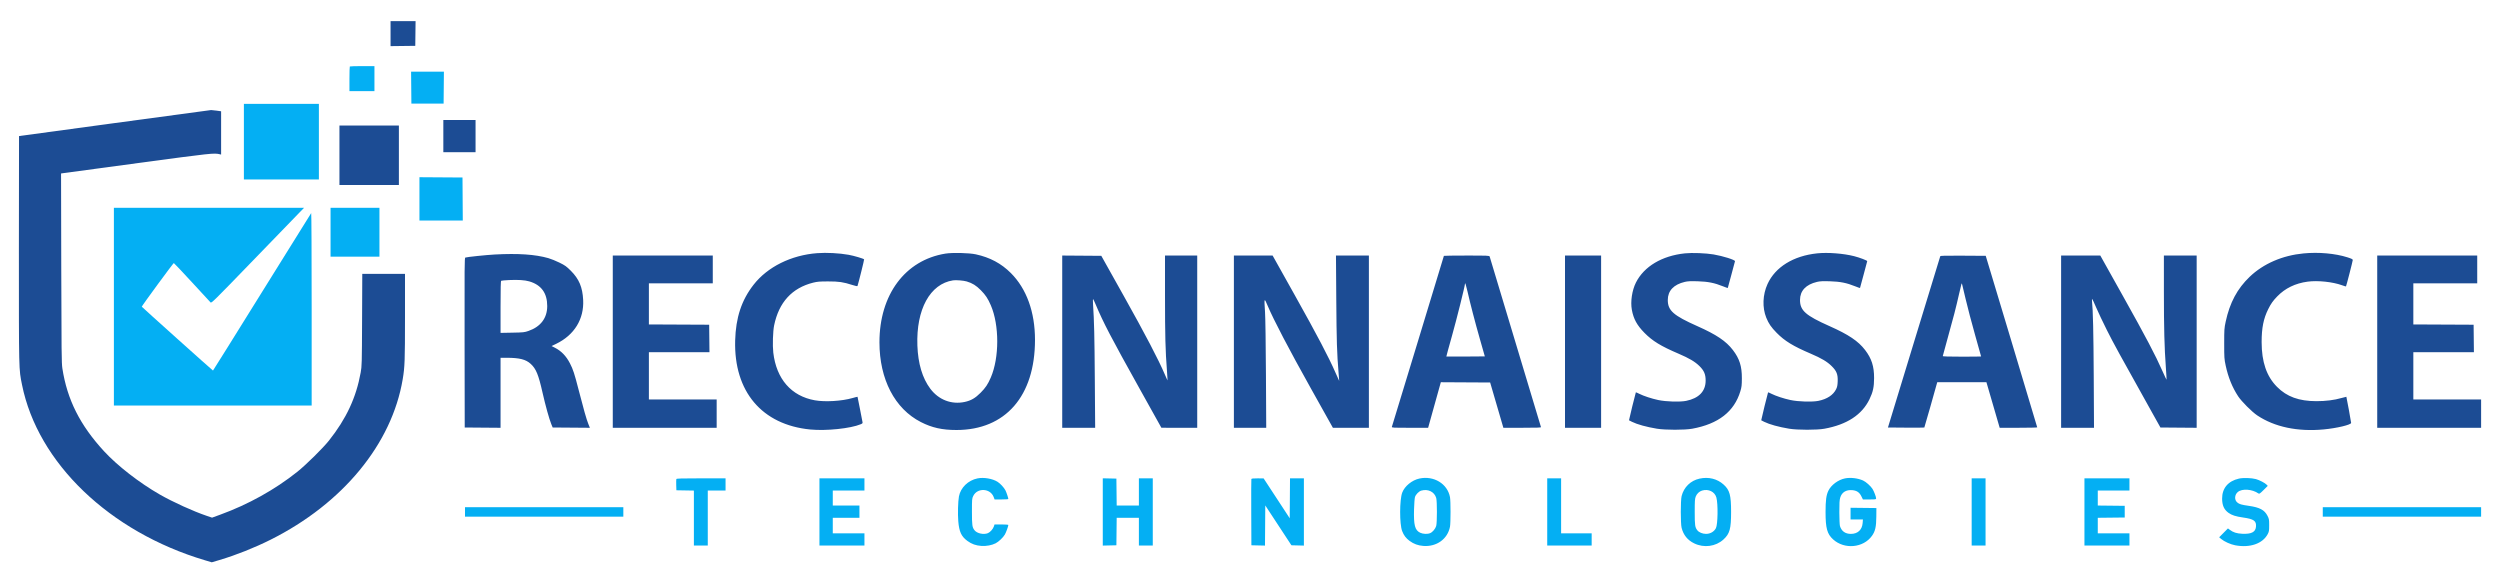 <svg xmlns="http://www.w3.org/2000/svg" width="4500" height="1050" viewBox="0 0 4500 1050" version="1.1"><path d="M 703 60.519 L 703 83.038 725.250 82.769 L 747.500 82.500 747.769 60.250 L 748.038 38 725.519 38 L 703 38 703 60.519 M 206.500 221.522 C 111.900 234.350, 34.388 244.880, 34.250 244.923 C 34.112 244.965, 34 336.915, 34 449.256 C 34 671.386, 33.820 663.586, 39.602 692.431 C 67.816 833.182, 197.150 957.325, 368.855 1008.470 L 381.210 1012.151 395.355 1007.942 C 425.015 999.117, 458.234 985.902, 487.130 971.433 C 617.055 906.378, 705.416 799.001, 724.894 682.500 C 728.588 660.405, 728.993 649.312, 728.997 570.250 L 729 493 690.548 493 L 652.096 493 651.750 575.750 C 651.417 655.394, 651.323 658.950, 649.241 670.500 C 641.097 715.683, 623.443 753.573, 592.165 793 C 581.353 806.629, 550.757 836.809, 535.113 849.278 C 494.820 881.391, 446.938 908.015, 396.323 926.448 L 381.710 931.770 372.105 928.520 C 347.890 920.326, 311.262 903.675, 287.500 890.059 C 250.893 869.083, 211.424 838.436, 187.290 812.249 C 144.039 765.318, 120.886 719.271, 112.247 663 C 110.824 653.727, 110.593 632.619, 110.270 482.371 L 109.905 312.241 114.202 311.622 C 116.566 311.281, 177.225 303.095, 249 293.430 C 382.180 275.496, 385.335 275.158, 395.750 277.673 L 398 278.217 398 239.260 L 398 200.303 389.750 199.150 C 385.212 198.516, 380.825 198.043, 380 198.098 C 379.175 198.154, 301.100 208.695, 206.500 221.522 M 798 245 L 798 274 827 274 L 856 274 856 245 L 856 216 827 216 L 798 216 798 245 M 611 279.500 L 611 333 664.500 333 L 718 333 718 279.500 L 718 226 664.500 226 L 611 226 611 279.500 M 1471 455.687 C 1424.221 459.201, 1381.587 480.336, 1356.519 512.439 C 1334.738 540.332, 1324.408 571.595, 1323.291 613 C 1320.816 704.683, 1371.436 764.621, 1458.500 773.097 C 1487.099 775.882, 1530.958 771.321, 1549.279 763.659 C 1552.430 762.340, 1552.969 761.698, 1552.522 759.789 C 1552.228 758.530, 1550.155 747.828, 1547.917 736.007 C 1545.678 724.185, 1543.716 714.382, 1543.556 714.222 C 1543.396 714.063, 1539.408 715.050, 1534.694 716.416 C 1515.396 722.008, 1485.307 723.839, 1466.778 720.548 C 1424.285 713.002, 1397.439 682.202, 1391.911 634.655 C 1390.425 621.872, 1391.234 596.221, 1393.460 585.500 C 1402.069 544.056, 1425.620 518.330, 1463.693 508.781 C 1471.128 506.916, 1475.305 506.569, 1490.500 506.551 C 1510.064 506.528, 1517.688 507.650, 1534.314 512.996 C 1540.452 514.969, 1543.248 515.476, 1543.523 514.665 C 1545.464 508.936, 1555.775 467.445, 1555.406 466.847 C 1554.580 465.511, 1536.922 460.311, 1527.500 458.629 C 1510.519 455.598, 1487.884 454.419, 1471 455.687 M 1701.668 456.504 C 1629.165 468.302, 1582.955 530.495, 1583.008 616.211 C 1583.049 682.762, 1610.527 735.651, 1657.557 759.701 C 1677.482 769.890, 1695.883 774, 1721.577 774 C 1809.863 774, 1863.047 712.941, 1862.992 611.644 C 1862.965 561.593, 1847.835 519.757, 1819.533 491.472 C 1802.202 474.151, 1782.061 463.394, 1756.500 457.808 C 1744.399 455.163, 1714.309 454.448, 1701.668 456.504 M 3032.883 456.030 C 2991.479 460.385, 2959.223 479.634, 2944.632 508.693 C 2937.655 522.587, 2934.630 542.787, 2937.311 557.570 C 2940.290 573.993, 2946.545 585.445, 2960 599.114 C 2974.484 613.829, 2989.484 623.001, 3021.288 636.590 C 3040.559 644.825, 3050.983 651.004, 3059.091 659 C 3067.342 667.136, 3070.158 673.752, 3070.158 685 C 3070.158 704.283, 3058.021 716.917, 3035.037 721.558 C 3023.806 723.826, 2998.967 723.076, 2984.739 720.038 C 2972.834 717.497, 2958.508 712.782, 2950.649 708.819 C 2947.431 707.197, 2944.686 706.011, 2944.550 706.185 C 2944.058 706.811, 2931.935 756.267, 2932.214 756.510 C 2932.371 756.647, 2934.750 757.876, 2937.500 759.241 C 2946.966 763.938, 2963.759 768.577, 2982.500 771.672 C 2997.612 774.167, 3032.355 774.175, 3046 771.688 C 3093.067 763.106, 3121.592 740.914, 3132.637 704.288 C 3134.955 696.599, 3135.295 693.687, 3135.355 681 C 3135.457 659.255, 3131.148 645.664, 3119.205 630.073 C 3106.867 613.963, 3089.547 602.320, 3055.198 587.044 C 3012.052 567.855, 3002.020 558.979, 3002.020 540 C 3002.020 523.373, 3012.606 512.119, 3032.688 507.399 C 3038.057 506.137, 3042.995 505.904, 3056 506.301 C 3074.517 506.867, 3085.991 509.162, 3101.440 515.392 C 3106.148 517.290, 3110 518.642, 3110 518.397 C 3110 518.152, 3112.925 507.381, 3116.500 494.462 C 3120.075 481.543, 3123 470.585, 3123 470.110 C 3123 467.688, 3101.345 460.870, 3084.500 457.990 C 3070.657 455.622, 3045.748 454.677, 3032.883 456.030 M 3270.883 456.030 C 3228.101 460.530, 3195.572 480.615, 3181.594 511.160 C 3172.754 530.479, 3171.877 553.513, 3179.283 571.849 C 3183.550 582.413, 3188.135 589.093, 3198 599.114 C 3212.484 613.829, 3227.484 623.001, 3259.288 636.590 C 3278.743 644.903, 3289.020 651.022, 3297.130 659.121 C 3306.016 667.995, 3308.304 673.848, 3307.834 686.500 C 3307.571 693.568, 3306.972 696.570, 3305.047 700.484 C 3299.834 711.080, 3288.732 718.389, 3273.037 721.558 C 3261.806 723.826, 3236.967 723.076, 3222.739 720.038 C 3210.834 717.497, 3196.508 712.782, 3188.649 708.819 C 3185.431 707.197, 3182.686 706.011, 3182.550 706.185 C 3182.058 706.811, 3169.935 756.267, 3170.214 756.510 C 3170.371 756.647, 3172.750 757.876, 3175.500 759.241 C 3184.966 763.938, 3201.759 768.577, 3220.500 771.672 C 3235.612 774.167, 3270.355 774.175, 3284 771.688 C 3324.578 764.289, 3351.648 746.543, 3365.133 718.500 C 3371.435 705.394, 3373.306 696.747, 3373.354 680.500 C 3373.417 659.415, 3368.917 645.363, 3357.205 630.073 C 3344.867 613.963, 3327.547 602.320, 3293.198 587.044 C 3250.052 567.855, 3240.020 558.979, 3240.020 540 C 3240.020 523.373, 3250.606 512.119, 3270.688 507.399 C 3276.057 506.137, 3280.995 505.904, 3294 506.301 C 3312.517 506.867, 3323.991 509.162, 3339.440 515.392 C 3344.148 517.290, 3348 518.642, 3348 518.397 C 3348 518.152, 3350.925 507.381, 3354.500 494.462 C 3358.075 481.543, 3361 470.562, 3361 470.059 C 3361 468.826, 3347.369 463.646, 3337.500 461.128 C 3318.209 456.207, 3289.841 454.036, 3270.883 456.030 M 4146.500 456.129 C 4108.364 459.766, 4074.111 474.626, 4049.393 498.257 C 4027.119 519.551, 4013.514 544.991, 4006.245 578.942 C 4003.703 590.814, 4003.556 592.975, 4003.556 618.500 C 4003.556 644.046, 4003.702 646.179, 4006.254 658.102 C 4010.752 679.116, 4018.102 697.240, 4028.639 713.306 C 4034.740 722.607, 4053.402 741.291, 4063.008 747.714 C 4094.196 768.569, 4135.596 777.323, 4182.500 772.980 C 4206.045 770.800, 4231.971 764.640, 4232.029 761.212 C 4232.056 759.676, 4223.876 714.904, 4223.444 714.216 C 4223.346 714.060, 4219.408 715.050, 4214.694 716.416 C 4201.685 720.185, 4186.338 722.116, 4169.500 722.100 C 4138.191 722.071, 4116.262 714.107, 4098.667 696.378 C 4079.826 677.393, 4070.941 651.544, 4070.941 615.718 C 4070.941 590.287, 4074.296 573.496, 4082.772 556.500 C 4087.710 546.601, 4091.314 541.493, 4098.887 533.662 C 4113.239 518.821, 4131.398 509.991, 4153.793 506.961 C 4171.884 504.514, 4198.860 507.353, 4215.739 513.479 C 4219.417 514.814, 4222.580 515.754, 4222.766 515.567 C 4223.383 514.951, 4235 469.737, 4235 467.955 C 4235 466.626, 4232.680 465.479, 4225.250 463.134 C 4203.187 456.172, 4173.623 453.542, 4146.500 456.129 M 890.500 458.108 C 875.113 458.939, 840.293 462.567, 837.535 463.625 C 836.154 464.155, 836.020 480.122, 836.247 616.858 L 836.500 769.500 868.750 769.764 L 901 770.028 901 707.014 L 901 644 911.750 644.008 C 935.164 644.024, 946.409 646.865, 955.329 655.018 C 964.914 663.778, 969.248 674.335, 976.565 706.750 C 981.769 729.804, 988.596 754.342, 992.354 763.500 L 994.816 769.500 1028.304 769.763 L 1061.792 770.026 1059.057 763.263 C 1055.742 755.066, 1050.341 736.113, 1041.473 701.554 C 1034.020 672.508, 1031.514 664.852, 1025.903 654 C 1019.067 640.776, 1010.348 631.761, 998.668 625.844 L 992.836 622.889 1001.143 618.871 C 1033.738 603.109, 1051.407 574.418, 1049.702 540.023 C 1048.562 517.012, 1042.310 502.160, 1027.570 487.446 C 1019.525 479.416, 1017.200 477.752, 1007 472.724 C 1000.675 469.607, 991.675 465.968, 987 464.638 C 963.321 457.901, 932.675 455.827, 890.500 458.108 M 1103 615 L 1103 770 1196.500 770 L 1290 770 1290 744.500 L 1290 719 1229 719 L 1168 719 1168 676.500 L 1168 634 1222.517 634 L 1277.035 634 1276.767 609.250 L 1276.500 584.500 1222.250 584.241 L 1168 583.983 1168 546.991 L 1168 510 1225.500 510 L 1283 510 1283 485 L 1283 460 1193 460 L 1103 460 1103 615 M 1912 614.987 L 1912 770 1941.646 770 L 1971.291 770 1970.666 682.750 C 1970.103 604.003, 1969.506 578.883, 1967.453 547.500 C 1967.064 541.554, 1967.164 537.905, 1967.699 538.500 C 1968.194 539.050, 1970.118 543.100, 1971.974 547.500 C 1986.248 581.325, 1999.398 606.548, 2051.346 699.737 L 2090.500 769.975 2122.750 769.987 L 2155 770 2155 615 L 2155 460 2126 460 L 2097 460 2097 532.565 C 2097 603.838, 2097.738 632.191, 2100.496 666.975 C 2101.259 676.587, 2101.764 684.569, 2101.620 684.713 C 2101.476 684.857, 2099.198 679.918, 2096.558 673.738 C 2085.241 647.245, 2061.688 602.202, 2023.225 533.500 L 1982.356 460.500 1947.178 460.237 L 1912 459.974 1912 614.987 M 2221 615 L 2221 770 2250.103 770 L 2279.205 770 2278.704 674.750 C 2278.413 619.389, 2277.716 572.047, 2277.042 561.703 C 2275.340 535.630, 2275.468 535.341, 2281.922 550.644 C 2292.542 575.829, 2320.102 628.533, 2359.368 698.750 L 2399.212 770 2431.606 770 L 2464 770 2464 615 L 2464 460 2434.373 460 L 2404.746 460 2405.292 538.750 C 2405.811 613.772, 2406.520 636.535, 2409.393 670.500 C 2410.091 678.750, 2410.619 685.582, 2410.566 685.682 C 2410.513 685.781, 2407.583 679.256, 2404.053 671.182 C 2391.697 642.912, 2371.167 603.795, 2331.107 532.195 L 2290.715 460 2255.857 460 L 2221 460 2221 615 M 2599 460.542 C 2599 460.840, 2578.050 529.802, 2552.445 613.792 C 2526.840 697.781, 2505.660 767.288, 2505.378 768.250 C 2504.897 769.892, 2506.903 770, 2537.750 770 L 2570.635 770 2582.068 729.001 L 2593.500 688.001 2637.883 688.251 L 2682.266 688.500 2692.631 724 C 2698.331 743.525, 2703.684 761.862, 2704.526 764.750 L 2706.056 770 2740.135 770 C 2766.983 770, 2774.114 769.735, 2773.742 768.750 C 2773.396 767.830, 2684.571 472.590, 2681.380 461.750 C 2680.901 460.120, 2678.053 460, 2639.933 460 C 2617.420 460, 2599 460.244, 2599 460.542 M 2817 615 L 2817 770 2849.500 770 L 2882 770 2882 615 L 2882 460 2849.500 460 L 2817 460 2817 615 M 3492.463 461.239 C 3492.198 461.932, 3470.903 531.575, 3445.142 616 L 3398.303 769.500 3430.804 769.764 C 3448.680 769.909, 3463.517 769.816, 3463.776 769.558 C 3464.034 769.299, 3468.702 753.205, 3474.148 733.794 C 3479.594 714.382, 3484.726 696.138, 3485.553 693.250 L 3487.056 688 3531.312 688 L 3575.569 688 3587.500 729 L 3599.431 770 3633.216 770 C 3651.797 770, 3667 769.662, 3667 769.248 C 3667 768.834, 3646.147 699.197, 3620.660 614.498 L 3574.320 460.500 3533.633 460.239 C 3501.619 460.033, 3492.843 460.246, 3492.463 461.239 M 3710 615 L 3710 770 3739.608 770 L 3769.216 770 3768.713 677.250 C 3768.282 597.658, 3767.367 557.805, 3765.602 541.750 C 3765.376 539.688, 3765.485 538.010, 3765.845 538.021 C 3766.205 538.033, 3769.423 544.896, 3772.995 553.271 C 3776.567 561.647, 3785.362 580.200, 3792.541 594.500 C 3804.280 617.886, 3815.512 638.374, 3872.304 740 L 3888.790 769.500 3921.395 769.764 L 3954 770.027 3954 615.014 L 3954 460 3924.500 460 L 3895 460 3895.013 524.750 C 3895.027 591.815, 3895.895 625.304, 3898.567 661.853 C 3899.425 673.597, 3899.977 683.356, 3899.793 683.541 C 3899.608 683.725, 3896.340 676.816, 3892.530 668.188 C 3879.770 639.290, 3862.778 606.997, 3821.530 533.250 L 3780.560 460 3745.280 460 L 3710 460 3710 615 M 4279 615 L 4279 770 4372.500 770 L 4466 770 4466 744.500 L 4466 719 4405 719 L 4344 719 4344 676.500 L 4344 634 4398.517 634 L 4453.035 634 4452.767 609.250 L 4452.500 584.500 4398.250 584.241 L 4344 583.983 4344 546.991 L 4344 510 4401.500 510 L 4459 510 4459 485 L 4459 460 4369 460 L 4279 460 4279 615 M 916.395 504.101 C 909.187 504.432, 902.775 505.021, 902.145 505.410 C 901.312 505.925, 901 518.781, 901 552.658 L 901 599.199 922.250 598.797 C 942.225 598.418, 943.970 598.231, 951.328 595.678 C 973.232 588.078, 985 572.437, 985 550.926 C 985 527.448, 974.248 512.731, 952.500 506.443 C 944.573 504.151, 932.451 503.365, 916.395 504.101 M 1715.500 504.634 C 1674.054 511.013, 1648.950 556.860, 1651.286 621.909 C 1652.458 654.525, 1660.313 680.780, 1674.566 699.717 C 1689.599 719.690, 1712.571 728.552, 1736.287 723.527 C 1747.683 721.112, 1755.432 716.664, 1765 707.045 C 1774.060 697.937, 1778.136 691.838, 1783.529 679.319 C 1798.872 643.707, 1798.875 585.205, 1783.537 549.681 C 1778.200 537.321, 1774.086 531.094, 1765.500 522.383 C 1757.126 513.887, 1750.278 509.643, 1740.032 506.601 C 1734.367 504.920, 1720.742 503.827, 1715.500 504.634 M 2637.030 510.465 C 2636.891 514.881, 2621.954 574.746, 2613.570 604.488 C 2607.835 624.832, 2603.267 641.600, 2603.418 641.751 C 2603.569 641.903, 2619.216 641.908, 2638.188 641.763 L 2672.684 641.500 2663.849 610.500 C 2654.983 579.388, 2646.518 546.875, 2641.460 524.500 C 2639.047 513.828, 2637.117 507.713, 2637.030 510.465 M 3530.643 511 C 3530.319 511.825, 3528.437 519.700, 3526.462 528.500 C 3520.901 553.279, 3515.723 573.367, 3505.972 607.991 C 3501.037 625.511, 3497 640.331, 3497 640.923 C 3497 641.671, 3507.528 642, 3531.500 642 C 3550.475 642, 3566 641.840, 3566 641.644 C 3566 641.449, 3561.071 623.869, 3555.048 602.578 C 3549.024 581.287, 3541.350 552.084, 3537.995 537.683 C 3530.927 507.349, 3531.402 509.071, 3530.643 511" stroke="none" fill="#1c4c94" fill-rule="evenodd"/><path d="M 629.667 119.667 C 629.300 120.033, 629 130.158, 629 142.167 L 629 164 651.500 164 L 674 164 674 141.500 L 674 119 652.167 119 C 640.158 119, 630.033 119.300, 629.667 119.667 M 740.235 157.750 L 740.500 186.500 769.500 186.500 L 798.500 186.500 798.765 157.750 L 799.031 129 769.500 129 L 739.969 129 740.235 157.750 M 439 255 L 439 323 506.500 323 L 574 323 574 255 L 574 187 506.500 187 L 439 187 439 255 M 755 357.988 L 755 397 794.012 397 L 833.023 397 832.762 358.250 L 832.500 319.500 793.750 319.238 L 755 318.977 755 357.988 M 205 552 L 205 730 383 730 L 561 730 561 556.300 C 561 460.765, 560.622 383.028, 560.159 383.550 C 559.697 384.073, 519.830 448.063, 471.566 525.750 C 423.301 603.438, 383.618 667, 383.380 667 C 382.738 667, 255.548 552.918, 255.216 552.045 C 254.854 551.090, 311.806 473.500, 312.870 473.500 C 313.307 473.500, 327.970 489.025, 345.455 508 C 362.940 526.975, 378.021 543.317, 378.967 544.316 C 380.612 546.052, 383.913 542.798, 454.546 469.816 C 495.168 427.842, 532.673 389.113, 537.890 383.750 L 547.374 374 376.187 374 L 205 374 205 552 M 595 418 L 595 462 639 462 L 683 462 683 418 L 683 374 639 374 L 595 374 595 418 M 1759.510 861.109 C 1742.646 864.548, 1729.060 877.746, 1726.091 893.573 C 1724.415 902.512, 1723.808 925.228, 1724.899 938.197 C 1726.498 957.200, 1730.370 965.575, 1741.275 973.616 C 1748.888 979.230, 1756.605 982.005, 1766.457 982.669 C 1775.430 983.275, 1785.202 981.468, 1792.163 977.917 C 1797.622 975.132, 1805.555 967.616, 1808.700 962.249 C 1810.962 958.389, 1815 947.276, 1815 944.911 C 1815 944.410, 1809.410 944, 1802.578 944 L 1790.155 944 1788.972 947.586 C 1787.437 952.237, 1782.392 957.938, 1778.298 959.649 C 1770.757 962.800, 1758.704 960.253, 1754.228 954.563 C 1749.988 949.173, 1749.500 945.708, 1749.500 921 C 1749.500 898.295, 1749.580 897.337, 1751.871 892.684 C 1759.304 877.587, 1782.545 878.767, 1788.571 894.547 L 1790.272 899 1802.636 899 C 1809.436 899, 1815 898.632, 1815 898.182 C 1815 896.303, 1811.635 886.217, 1809.819 882.651 C 1807.285 877.676, 1800.555 870.386, 1795.606 867.256 C 1786.503 861.499, 1770.754 858.817, 1759.510 861.109 M 2554.951 861.363 C 2541.590 864.240, 2528.392 875.038, 2524 886.683 C 2519.111 899.646, 2519.018 943.211, 2523.852 955.878 C 2526.811 963.630, 2530.698 968.766, 2537.275 973.616 C 2544.747 979.126, 2552.425 981.941, 2561.993 982.679 C 2585.909 984.523, 2605.795 970.173, 2609.992 948.040 C 2611.298 941.156, 2611.300 901.879, 2609.995 894.886 C 2605.495 870.776, 2580.873 855.780, 2554.951 861.363 M 3059.251 861.516 C 3043.119 865.021, 3030.960 876.849, 3026.887 893 C 3024.959 900.644, 3024.948 942.285, 3026.871 950 C 3030.101 962.953, 3037.549 972.209, 3049.408 978.010 C 3067.101 986.664, 3088.228 983.870, 3102.290 971.018 C 3113.554 960.723, 3115.965 951.992, 3115.965 921.500 C 3115.965 891.180, 3113.508 882.167, 3102.538 872.249 C 3090.989 861.809, 3075.540 857.978, 3059.251 861.516 M 3321.108 861.082 C 3308.829 863.493, 3296.097 872.918, 3291.073 883.315 C 3287.242 891.243, 3286 900.590, 3286 921.500 C 3286 950.816, 3288.805 961.052, 3299.526 970.850 C 3319.850 989.425, 3354.048 986.304, 3369.581 964.456 C 3375.426 956.236, 3377.218 948.346, 3377.370 930.177 L 3377.500 914.500 3354.250 914.232 L 3331 913.963 3331 924.482 L 3331 935 3342.137 935 L 3353.274 935 3352.742 941.619 C 3351.770 953.737, 3343.848 961, 3331.604 961 C 3321.484 961, 3314.725 956.159, 3311.914 946.898 C 3311.346 945.029, 3310.851 934.025, 3310.814 922.444 C 3310.760 905.815, 3311.087 900.213, 3312.370 895.800 C 3315.184 886.121, 3323.022 881.271, 3334.212 882.286 C 3342.261 883.015, 3347.002 886.261, 3350.519 893.449 L 3353.235 899 3365.117 899 C 3376.258 899, 3377 898.877, 3377 897.038 C 3377 894.308, 3373.135 884.210, 3370.479 880 C 3367.209 874.815, 3358.560 867.135, 3353.444 864.872 C 3343.921 860.660, 3330.980 859.143, 3321.108 861.082 M 4030.063 861.486 C 4010.581 865.919, 3999.724 878.843, 3999.810 897.500 C 3999.865 909.687, 4003.259 917.278, 4011.237 923.056 C 4017.169 927.354, 4024.352 929.665, 4037.592 931.537 C 4057.158 934.303, 4061.768 937.653, 4060.740 948.356 C 4059.831 957.812, 4052.374 961.556, 4036 960.775 C 4025.944 960.296, 4019.687 958.287, 4013.463 953.539 L 4010.315 951.139 4002.408 959.119 L 3994.500 967.100 3998 970.059 C 4003.648 974.833, 4014.871 979.907, 4023.338 981.513 C 4049.786 986.530, 4072.662 978.704, 4081.834 961.500 C 4084.260 956.950, 4084.500 955.505, 4084.500 945.429 C 4084.500 935.090, 4084.301 933.970, 4081.490 928.472 C 4076.106 917.945, 4067.491 913.338, 4047.950 910.536 C 4034.148 908.558, 4030.847 907.583, 4027.009 904.354 C 4021.615 899.815, 4022.130 890.593, 4028.057 885.606 C 4035.778 879.109, 4054.140 880.414, 4065.238 888.248 C 4066.746 889.312, 4067.965 888.491, 4074.469 882.031 L 4081.962 874.588 4079.894 872.387 C 4077.056 869.367, 4066.842 864.050, 4060.632 862.361 C 4052.711 860.206, 4037.587 859.773, 4030.063 861.486 M 1217.429 862.325 C 1217.149 863.054, 1217.051 867.891, 1217.210 873.075 L 1217.500 882.500 1233.250 882.775 L 1249 883.051 1249 932.525 L 1249 982 1261.500 982 L 1274 982 1274 932.500 L 1274 883 1290 883 L 1306 883 1306 872 L 1306 861 1261.969 861 C 1226.336 861, 1217.840 861.253, 1217.429 862.325 M 1475 921.500 L 1475 982 1515.500 982 L 1556 982 1556 971 L 1556 960 1527.500 960 L 1499 960 1499 946 L 1499 932 1523 932 L 1547 932 1547 921 L 1547 910 1523 910 L 1499 910 1499 896.500 L 1499 883 1527.500 883 L 1556 883 1556 872 L 1556 861 1515.500 861 L 1475 861 1475 921.500 M 1985 921.500 L 1985 982.062 1997.250 981.781 L 2009.500 981.500 2009.767 956.750 L 2010.035 932 2030.017 932 L 2050 932 2050 957 L 2050 982 2062.500 982 L 2075 982 2075 921.500 L 2075 861 2062.500 861 L 2050 861 2050 885.500 L 2050 910 2030.018 910 L 2010.036 910 2009.768 885.750 L 2009.500 861.500 1997.250 861.219 L 1985 860.938 1985 921.500 M 2252.459 862.250 C 2252.196 862.938, 2252.098 890.050, 2252.241 922.500 L 2252.500 981.500 2264.737 981.781 L 2276.975 982.061 2277.237 945.919 L 2277.500 909.777 2301.025 945.639 L 2324.551 981.500 2335.775 981.783 L 2347 982.066 2347 921.533 L 2347 861 2334.512 861 L 2322.025 861 2321.762 896.934 L 2321.500 932.868 2298 896.984 L 2274.500 861.100 2263.719 861.050 C 2255.977 861.014, 2252.802 861.352, 2252.459 862.250 M 2785 921.500 L 2785 982 2825 982 L 2865 982 2865 971 L 2865 960 2837.500 960 L 2810 960 2810 910.500 L 2810 861 2797.500 861 L 2785 861 2785 921.500 M 3549 921.500 L 3549 982 3561.500 982 L 3574 982 3574 921.500 L 3574 861 3561.500 861 L 3549 861 3549 921.500 M 3752 921.500 L 3752 982 3792.500 982 L 3833 982 3833 971 L 3833 960 3804.500 960 L 3776 960 3776 946.018 L 3776 932.036 3800.250 931.768 L 3824.500 931.500 3824.500 921 L 3824.500 910.500 3800.250 910.232 L 3776 909.964 3776 896.482 L 3776 883 3804.500 883 L 3833 883 3833 872 L 3833 861 3792.500 861 L 3752 861 3752 921.500 M 2558.256 883.117 C 2553.932 884.366, 2548.378 890.070, 2546.948 894.731 C 2546.313 896.804, 2545.562 906.600, 2545.280 916.500 C 2544.460 945.301, 2546.790 954.299, 2556.250 958.879 C 2561.337 961.342, 2569.421 961.687, 2574.298 959.649 C 2578.689 957.814, 2583.650 951.933, 2585.166 946.763 C 2586.870 940.958, 2586.882 902.082, 2585.182 896.295 C 2581.934 885.234, 2570.427 879.602, 2558.256 883.117 M 3063.685 883.017 C 3058.744 884.500, 3054.272 888.724, 3052.339 893.733 C 3050.745 897.865, 3050.500 901.565, 3050.500 921.500 C 3050.500 945.679, 3051.002 949.190, 3055.228 954.563 C 3058.198 958.339, 3064.541 960.952, 3070.800 960.978 C 3078.476 961.010, 3085.342 957.053, 3088.652 950.689 C 3092.120 944.023, 3092.669 906.979, 3089.471 895.472 C 3086.584 885.084, 3075.168 879.570, 3063.685 883.017 M 837 921.500 L 837 930 979.500 930 L 1122 930 1122 921.500 L 1122 913 979.500 913 L 837 913 837 921.500 M 4181 921.500 L 4181 930 4323.500 930 L 4466 930 4466 921.500 L 4466 913 4323.500 913 L 4181 913 4181 921.500" stroke="none" fill="#04aff3" fill-rule="evenodd"/></svg>